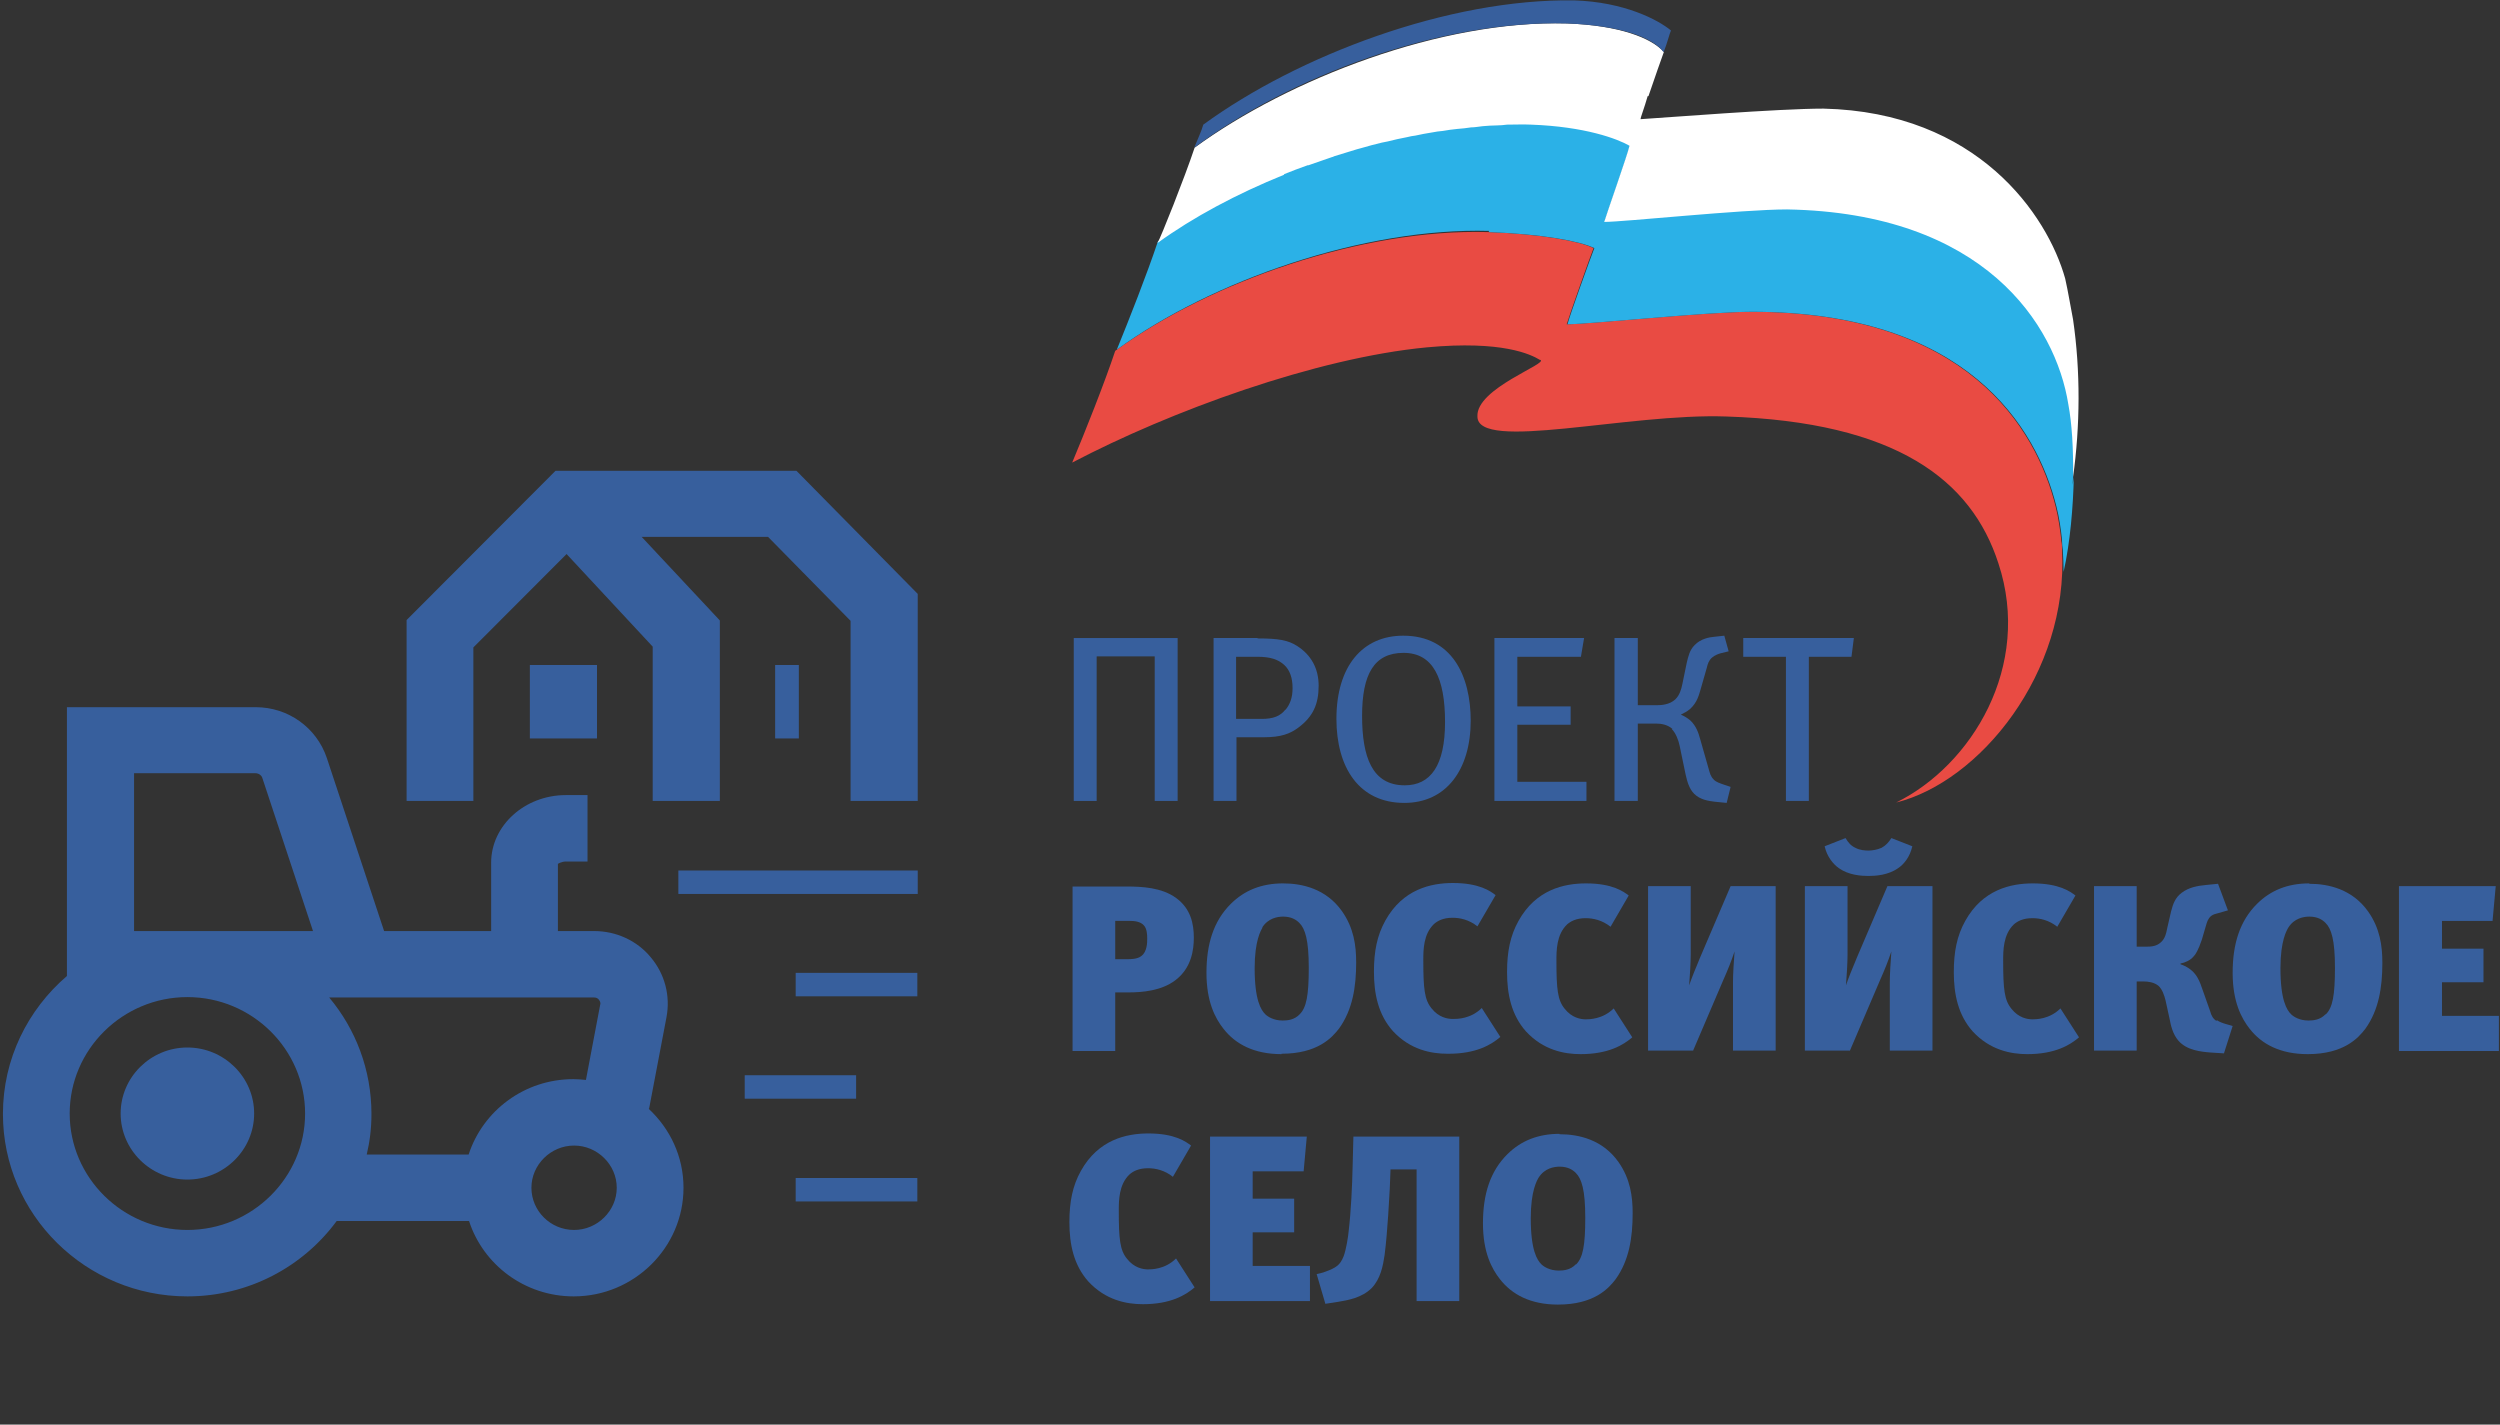 <?xml version="1.0" encoding="UTF-8"?> <svg xmlns="http://www.w3.org/2000/svg" width="179" height="102" viewBox="0 0 179 102" fill="none"><rect x="0" y="0" width="179" height="102" fill="#333333" stroke="none"/><path d="M110.281 25.765C110.931 26.017 105.671 27.807 105.784 29.821C105.784 32.367 116.559 29.57 123.602 29.821C135.791 30.213 141.164 34.381 143.087 40.34C145.52 47.697 141.164 54.803 135.763 57.461C141.73 55.978 148.121 48.201 147.641 39.389C147.641 39.165 147.641 38.941 147.584 38.717C147.584 38.689 147.584 38.661 147.584 38.633C147.499 37.878 147.386 37.095 147.188 36.284C145.774 30.577 140.768 22.324 125.383 22.324C122.187 22.324 113.703 23.219 112.176 23.219C112.317 22.716 113.844 18.408 114.099 17.764C113.081 17.261 110.366 16.757 106.52 16.617C97.526 16.366 86.638 20.17 79.85 25.122C79.087 27.416 77.673 30.968 76.768 33.122C83.81 29.43 94.217 25.625 102.164 24.87C107.566 24.366 109.602 25.373 110.253 25.765H110.281Z" fill="#E94B43"></path><path d="M106.576 16.617C110.422 16.757 113.109 17.26 114.155 17.764C113.901 18.407 112.345 22.715 112.232 23.219C113.759 23.219 122.244 22.324 125.439 22.324C140.824 22.324 145.83 30.576 147.244 36.283C147.442 37.066 147.555 37.85 147.64 38.633C147.64 38.661 147.64 38.689 147.64 38.717C147.64 38.941 147.669 39.165 147.697 39.388C147.725 39.92 147.753 40.423 147.753 40.955C148.234 38.773 148.432 36.339 148.489 34.101C148.46 34.297 148.432 34.521 148.404 34.717C148.545 32.423 148.404 30.269 148.149 28.87C147.244 23.163 142.125 15.162 128.013 14.91C124.817 14.91 116.333 15.806 114.919 15.806C115.06 15.302 116.587 10.994 116.729 10.351C115.824 9.847 113.533 8.952 109.687 8.84C109.121 8.84 108.555 8.84 107.961 8.84C107.707 8.84 107.481 8.868 107.226 8.896C106.887 8.896 106.547 8.924 106.208 8.952C105.953 8.952 105.671 9.008 105.388 9.036C105.048 9.064 104.737 9.092 104.398 9.148C104.059 9.204 103.719 9.259 103.38 9.287C103.125 9.315 102.871 9.371 102.588 9.399C102.192 9.455 101.796 9.539 101.4 9.623C101.202 9.651 101.004 9.707 100.806 9.735C100.354 9.819 99.901 9.931 99.421 10.043C99.279 10.071 99.138 10.099 98.996 10.127C98.516 10.239 98.006 10.379 97.526 10.518C97.412 10.546 97.299 10.574 97.215 10.602C96.677 10.77 96.112 10.938 95.574 11.106C95.518 11.106 95.489 11.134 95.433 11.162C94.867 11.358 94.302 11.553 93.736 11.749C93.736 11.749 93.708 11.749 93.679 11.749C93.114 11.945 92.548 12.169 91.983 12.393C88.589 13.763 85.478 15.442 82.904 17.288C82.141 19.582 80.84 22.883 79.963 25.037C86.75 20.086 97.667 16.281 106.632 16.533L106.576 16.617Z" fill="#2BB1E7"></path><path d="M91.926 12.477C92.492 12.253 93.057 12.029 93.623 11.834C93.623 11.834 93.651 11.834 93.68 11.834C94.245 11.638 94.811 11.442 95.376 11.246C95.433 11.246 95.461 11.218 95.518 11.19C96.055 11.022 96.592 10.854 97.158 10.687C97.271 10.659 97.384 10.631 97.469 10.603C97.95 10.463 98.459 10.323 98.94 10.211C99.081 10.183 99.223 10.155 99.364 10.127C99.817 10.015 100.269 9.903 100.75 9.819C100.948 9.763 101.146 9.735 101.344 9.708C101.74 9.624 102.136 9.54 102.532 9.484C102.786 9.428 103.041 9.4 103.323 9.372C103.663 9.316 104.002 9.26 104.342 9.232C104.681 9.204 104.992 9.176 105.331 9.12C105.614 9.12 105.869 9.064 106.152 9.036C106.491 9.008 106.83 8.98 107.17 8.98C107.424 8.98 107.679 8.952 107.905 8.924C108.499 8.924 109.065 8.896 109.63 8.924C113.476 9.064 115.795 9.931 116.672 10.435C116.531 11.078 115.004 15.386 114.862 15.89C116.276 15.89 124.732 14.995 127.956 14.995C142.069 15.246 147.188 23.247 148.093 28.954C148.347 30.297 148.46 32.143 148.432 34.157C148.941 30.493 148.97 26.576 148.432 22.884C148.234 21.877 148.093 20.953 147.867 19.946C146.594 15.386 141.588 8.029 130.558 7.777C127.363 7.777 119.274 8.421 117.464 8.533C117.464 8.393 117.719 7.777 117.973 6.882C117.973 6.882 118.001 6.882 118.03 6.882C118.454 5.651 118.991 4.085 119.133 3.721C118.228 2.714 115.937 1.819 112.204 1.679C103.21 1.427 92.322 5.623 85.534 10.575C84.827 12.701 83.102 17.037 82.876 17.401C85.421 15.554 88.561 13.876 91.954 12.505L91.926 12.477Z" fill="white"></path><path d="M119.132 3.693C119.387 3.049 119.528 2.434 119.641 2.182C118.736 1.427 116.304 0.14 112.713 0.028C103.719 -0.112 92.944 3.972 86.156 8.924C86.015 9.427 85.76 9.931 85.506 10.574C92.293 5.511 103.069 1.427 112.175 1.678C116.021 1.818 118.341 2.686 119.104 3.721L119.132 3.693Z" fill="#375F9D"></path><path d="M84.319 57.348V45.683H76.881V57.348H78.521V46.997H82.678V57.348H84.319Z" fill="#375F9D"></path><path d="M90.031 45.683H86.892V57.348H88.532V52.788H90.483C91.728 52.788 92.378 52.536 92.972 52.089C94.019 51.306 94.415 50.41 94.415 49.096C94.415 47.865 93.877 46.886 92.859 46.242C92.237 45.85 91.586 45.711 90.059 45.711L90.031 45.683ZM92.039 50.802C91.671 51.278 91.162 51.473 90.342 51.473H88.504V47.025H90.031C90.964 47.025 91.53 47.221 91.954 47.613C92.35 47.977 92.548 48.536 92.548 49.263C92.548 49.935 92.378 50.41 92.039 50.83V50.802Z" fill="#375F9D"></path><path d="M105.303 51.613C105.303 48.368 103.946 45.515 100.467 45.515C97.582 45.515 95.688 47.669 95.688 51.473C95.688 54.942 97.299 57.488 100.552 57.488C103.55 57.488 105.303 55.11 105.303 51.585V51.613ZM97.526 51.249C97.526 48.284 98.374 46.745 100.495 46.745C102.616 46.745 103.465 48.564 103.465 51.697C103.465 54.83 102.418 56.229 100.58 56.229C98.233 56.229 97.526 54.187 97.526 51.249Z" fill="#375F9D"></path><path d="M113.59 55.977H108.64V51.893H112.458V50.578H108.64V47.025H113.194L113.42 45.683H107V57.348H113.59V55.977Z" fill="#375F9D"></path><path d="M119.698 52.201C119.981 52.48 120.179 52.984 120.264 53.404L120.688 55.446C120.801 55.949 120.943 56.481 121.31 56.844C121.735 57.264 122.329 57.348 122.781 57.404L123.63 57.488L123.912 56.341L123.488 56.201C123.177 56.089 122.866 56.005 122.696 55.809C122.47 55.586 122.413 55.306 122.357 55.11L121.735 52.928C121.622 52.508 121.452 51.977 121.028 51.585C120.83 51.417 120.603 51.278 120.349 51.166C120.575 51.054 120.801 50.942 121.028 50.746C121.537 50.27 121.65 49.739 121.791 49.263L122.215 47.781C122.272 47.529 122.357 47.277 122.583 47.081C122.781 46.913 123.007 46.83 123.205 46.773L123.771 46.634L123.46 45.515L122.696 45.599C122.385 45.627 121.763 45.738 121.339 46.186C120.971 46.55 120.886 46.997 120.773 47.445L120.462 48.956C120.377 49.375 120.264 49.767 119.953 50.075C119.529 50.466 118.935 50.494 118.595 50.494H117.266V45.682H115.598V57.348H117.266V51.809H118.595C118.907 51.809 119.387 51.865 119.755 52.201H119.698Z" fill="#375F9D"></path><path d="M129.512 57.348V47.025H132.566L132.736 45.683H124.817V47.025H127.872V57.348H129.512Z" fill="#375F9D"></path><path d="M79.85 71.056H80.812C81.773 71.056 83.159 70.944 84.149 70.189C85.309 69.321 85.478 68.007 85.478 67.139C85.478 66.132 85.252 65.069 84.234 64.314C83.188 63.531 81.717 63.475 80.67 63.475H76.796V75.252H79.85V71.056ZM79.85 65.936H80.897C81.18 65.936 81.66 65.964 81.915 66.272C82.113 66.496 82.141 66.888 82.141 67.195C82.141 67.475 82.141 68.146 81.717 68.454C81.434 68.678 80.953 68.678 80.727 68.678H79.85V65.964V65.936Z" fill="#375F9D"></path><path d="M91.756 75.448C94.33 75.448 95.376 74.301 95.885 73.63C96.847 72.287 97.102 70.664 97.102 68.902C97.102 67.699 96.932 66.44 96.083 65.237C94.952 63.643 93.255 63.251 91.869 63.251C90.314 63.251 89.098 63.755 88.136 64.706C86.892 65.937 86.383 67.587 86.383 69.657C86.383 71.727 87.005 72.902 87.599 73.658C88.447 74.749 89.777 75.476 91.756 75.476V75.448ZM90.371 66.412C90.795 65.741 91.474 65.629 91.869 65.629C92.463 65.629 92.803 65.853 93.029 66.076C93.453 66.496 93.708 67.307 93.708 69.293C93.708 71.28 93.538 72.147 93.057 72.623C92.69 73.014 92.209 73.07 91.841 73.07C91.191 73.07 90.766 72.79 90.597 72.623C90.286 72.315 89.833 71.615 89.833 69.322C89.833 67.335 90.286 66.608 90.399 66.412H90.371Z" fill="#375F9D"></path><path d="M103.719 75.448C105.699 75.448 106.774 74.804 107.424 74.245L106.095 72.175C105.303 72.958 104.341 72.958 104.03 72.958C103.634 72.958 103.012 72.846 102.503 72.203C101.994 71.587 101.909 70.804 101.909 68.762C101.909 68.034 101.909 66.887 102.673 66.16C102.927 65.936 103.323 65.712 104.002 65.712C104.539 65.712 105.19 65.852 105.784 66.328L107.085 64.09C106.717 63.81 105.925 63.223 104.03 63.223C102.447 63.223 100.439 63.67 99.194 65.908C98.6 66.971 98.374 68.118 98.374 69.573C98.374 71.168 98.685 72.65 99.731 73.825C100.976 75.168 102.475 75.448 103.634 75.448H103.719Z" fill="#375F9D"></path><path d="M113.562 72.986C113.166 72.986 112.543 72.874 112.034 72.231C111.525 71.615 111.44 70.832 111.44 68.79C111.44 68.063 111.44 66.916 112.204 66.188C112.459 65.965 112.855 65.741 113.533 65.741C114.071 65.741 114.721 65.881 115.315 66.356L116.616 64.118C116.248 63.838 115.456 63.251 113.562 63.251C111.978 63.251 109.97 63.699 108.725 65.937C108.132 67 107.905 68.147 107.905 69.601C107.905 71.196 108.216 72.678 109.263 73.853C110.507 75.196 112.006 75.476 113.166 75.476C115.145 75.476 116.22 74.833 116.87 74.273L115.541 72.203C114.749 72.986 113.788 72.986 113.477 72.986H113.562Z" fill="#375F9D"></path><path d="M121.735 68.539C121.396 69.35 121.113 70.049 120.943 70.553C121 69.882 121.056 68.874 121.056 68.343V63.447H118.002V75.225H121.226L123.404 70.133C123.715 69.434 123.941 68.874 124.196 68.119C124.139 68.79 124.082 69.797 124.082 70.329V75.225H127.137V63.447H123.913L121.735 68.539Z" fill="#375F9D"></path><path d="M134.716 60.705C134.405 60.845 134.037 60.901 133.783 60.901C133.528 60.901 133.161 60.873 132.85 60.705C132.538 60.565 132.34 60.342 132.142 60.006L130.644 60.593C130.813 61.349 131.266 61.88 131.662 62.16C132.369 62.663 133.274 62.719 133.783 62.719C134.292 62.719 135.197 62.663 135.904 62.16C136.328 61.88 136.752 61.349 136.922 60.593L135.423 60.006C135.225 60.314 135.027 60.537 134.716 60.705Z" fill="#375F9D"></path><path d="M132.963 68.539C132.623 69.35 132.34 70.049 132.171 70.553C132.227 69.882 132.284 68.874 132.284 68.343V63.447H129.229V75.225H132.454L134.631 70.133C134.942 69.434 135.169 68.874 135.423 68.119C135.367 68.79 135.31 69.797 135.31 70.329V75.225H138.364V63.447H135.14L132.963 68.539Z" fill="#375F9D"></path><path d="M145.548 72.986C145.152 72.986 144.53 72.874 144.021 72.231C143.512 71.615 143.427 70.832 143.427 68.79C143.427 68.063 143.427 66.916 144.19 66.188C144.445 65.965 144.841 65.741 145.52 65.741C146.057 65.741 146.707 65.881 147.301 66.356L148.602 64.118C148.235 63.838 147.443 63.251 145.548 63.251C143.964 63.251 141.956 63.699 140.712 65.937C140.118 67 139.892 68.147 139.892 69.601C139.892 71.196 140.203 72.678 141.249 73.853C142.493 75.196 143.992 75.476 145.152 75.476C147.132 75.476 148.206 74.833 148.857 74.273L147.528 72.203C146.736 72.986 145.774 72.986 145.463 72.986H145.548Z" fill="#375F9D"></path><path d="M158.699 73.099C158.473 72.959 158.331 72.735 158.246 72.399L157.652 70.721C157.539 70.385 157.398 70.021 157.143 69.713C156.917 69.434 156.549 69.182 156.125 69.042V68.986C156.436 68.93 156.832 68.762 157.059 68.483C157.2 68.343 157.398 68.035 157.652 67.28L157.964 66.217C158.02 66.021 158.105 65.741 158.331 65.573C158.473 65.461 158.642 65.433 158.84 65.377L159.519 65.182L158.812 63.279L157.964 63.363C157.37 63.419 156.719 63.531 156.21 63.923C155.758 64.258 155.588 64.706 155.447 65.266L155.164 66.496C155.107 66.804 155.022 67.196 154.739 67.448C154.428 67.755 154.032 67.783 153.665 67.783H152.986V63.447H149.932V75.225H152.986V70.273H153.495C153.806 70.273 154.23 70.329 154.542 70.581C154.824 70.832 154.966 71.28 155.051 71.616L155.362 73.043C155.418 73.35 155.56 74.05 155.984 74.525C156.578 75.197 157.568 75.308 158.331 75.364L159.236 75.42L159.858 73.462L159.378 73.322C159.18 73.266 158.925 73.182 158.727 73.043L158.699 73.099Z" fill="#375F9D"></path><path d="M165.345 63.251C163.79 63.251 162.573 63.755 161.612 64.706C160.367 65.937 159.858 67.587 159.858 69.657C159.858 71.727 160.481 72.902 161.074 73.658C161.923 74.749 163.252 75.476 165.232 75.476C167.805 75.476 168.852 74.329 169.361 73.658C170.323 72.315 170.577 70.692 170.577 68.93C170.577 67.727 170.407 66.468 169.559 65.265C168.428 63.671 166.731 63.279 165.345 63.279V63.251ZM166.505 72.623C166.137 73.014 165.656 73.07 165.288 73.07C164.638 73.07 164.214 72.79 164.044 72.623C163.733 72.315 163.28 71.615 163.28 69.322C163.28 67.335 163.733 66.608 163.846 66.412C164.27 65.741 164.949 65.629 165.345 65.629C165.939 65.629 166.278 65.853 166.505 66.076C166.929 66.496 167.183 67.307 167.183 69.293C167.183 71.28 167.014 72.147 166.533 72.623H166.505Z" fill="#375F9D"></path><path d="M174.847 72.735V70.329H177.817V67.923H174.847V65.937H178.467L178.694 63.447H171.765V75.253H178.92V72.735H174.847Z" fill="#375F9D"></path><path d="M82.226 90.891C81.83 90.891 81.207 90.779 80.698 90.135C80.189 89.52 80.105 88.737 80.105 86.694C80.105 85.967 80.105 84.82 80.868 84.093C81.123 83.869 81.519 83.645 82.197 83.645C82.735 83.645 83.385 83.785 83.979 84.26L85.28 82.022C84.912 81.743 84.121 81.155 82.226 81.155C80.642 81.155 78.634 81.603 77.389 83.841C76.796 84.904 76.569 86.051 76.569 87.506C76.569 89.1 76.88 90.583 77.927 91.758C79.171 93.1 80.67 93.38 81.83 93.38C83.809 93.38 84.884 92.737 85.534 92.177L84.205 90.107C83.413 90.891 82.452 90.891 82.141 90.891H82.226Z" fill="#375F9D"></path><path d="M89.692 88.233H92.662V85.827H89.692V83.869H93.34L93.567 81.379H86.638V93.156H93.793V90.639H89.692V88.233Z" fill="#375F9D"></path><path d="M96.847 83.533C96.819 84.876 96.734 86.722 96.564 88.149C96.536 88.484 96.394 89.464 96.197 89.967C96.083 90.247 95.942 90.527 95.574 90.751C95.348 90.89 94.981 91.03 94.726 91.114L94.273 91.226L94.896 93.352L95.801 93.212C96.479 93.1 97.498 92.933 98.205 92.233C98.855 91.562 99.025 90.611 99.138 89.855C99.364 88.093 99.477 85.547 99.505 85.156L99.562 83.729H101.429V93.156H104.483V81.379H96.904L96.847 83.533Z" fill="#375F9D"></path><path d="M111.666 81.183C110.111 81.183 108.895 81.686 107.933 82.637C106.689 83.868 106.18 85.519 106.18 87.589C106.18 89.659 106.802 90.834 107.396 91.589C108.244 92.68 109.573 93.408 111.553 93.408C114.127 93.408 115.173 92.261 115.682 91.589C116.644 90.246 116.898 88.624 116.898 86.862C116.898 85.659 116.729 84.4 115.88 83.197C114.749 81.602 113.052 81.211 111.666 81.211V81.183ZM112.826 90.526C112.458 90.918 111.977 90.974 111.61 90.974C110.959 90.974 110.535 90.694 110.365 90.526C110.054 90.219 109.602 89.519 109.602 87.225C109.602 85.239 110.054 84.512 110.167 84.316C110.592 83.644 111.27 83.532 111.666 83.532C112.26 83.532 112.6 83.756 112.826 83.98C113.25 84.4 113.505 85.211 113.505 87.197C113.505 89.183 113.335 90.051 112.854 90.526H112.826Z" fill="#375F9D"></path><path d="M57.027 33.71H39.775L29.113 44.396V57.349H33.893V46.355L40.567 39.669L46.733 46.299V57.349H51.54V44.424L45.941 38.438H54.991L60.901 44.452V57.349H65.709V42.522L57.027 33.71Z" fill="#375F9D"></path><path d="M57.197 47.613H55.5V52.873H57.197V47.613Z" fill="#375F9D"></path><path d="M65.71 62.328H48.571V64.007H65.71V62.328Z" fill="#375F9D"></path><path d="M61.298 76.987H53.322V78.666H61.298V76.987Z" fill="#375F9D"></path><path d="M65.681 69.657H56.971V71.336H65.681V69.657Z" fill="#375F9D"></path><path d="M42.745 47.613H37.938V52.873H42.745V47.613Z" fill="#375F9D"></path><path d="M65.681 84.345H56.971V86.023H65.681V84.345Z" fill="#375F9D"></path><path d="M46.478 79.365L47.723 72.819C48.005 71.308 47.609 69.742 46.591 68.539C45.602 67.336 44.103 66.664 42.547 66.664H39.945V61.853C39.945 61.853 40.2 61.685 40.511 61.685H42.066V56.929H40.511C37.57 56.929 35.166 59.111 35.166 61.769V66.664H27.502L23.401 54.272C22.665 52.09 20.629 50.635 18.31 50.635H4.792V69.882C1.992 72.287 0.21 75.812 0.21 79.757C0.21 86.974 6.149 92.821 13.417 92.821C17.801 92.821 21.704 90.695 24.108 87.422H33.582C34.6 90.555 37.57 92.821 41.077 92.821C45.404 92.821 48.939 89.324 48.939 85.044C48.939 82.806 47.977 80.82 46.45 79.393L46.478 79.365ZM18.282 55.362C18.508 55.362 18.734 55.502 18.791 55.726L22.411 66.664H9.599V55.362H18.282ZM13.417 88.065C8.779 88.065 4.99 84.317 4.99 79.729C4.99 75.141 8.779 71.392 13.417 71.392C18.055 71.392 21.845 75.141 21.845 79.729C21.845 84.317 18.055 88.065 13.417 88.065ZM23.599 71.42H42.547C42.717 71.42 42.83 71.504 42.887 71.588C42.943 71.672 43.028 71.784 42.971 71.952L41.953 77.323C41.67 77.295 41.359 77.267 41.048 77.267C37.541 77.267 34.572 79.533 33.554 82.666H26.257C26.483 81.715 26.596 80.764 26.596 79.757C26.596 76.595 25.465 73.686 23.57 71.42H23.599ZM41.105 88.065C39.408 88.065 38.05 86.694 38.05 85.044C38.05 83.393 39.436 82.022 41.105 82.022C42.773 82.022 44.159 83.393 44.159 85.044C44.159 86.694 42.773 88.065 41.105 88.065Z" fill="#375F9D"></path><path d="M13.417 75.001C10.787 75.001 8.638 77.127 8.638 79.729C8.638 82.33 10.787 84.457 13.417 84.457C16.047 84.457 18.197 82.33 18.197 79.729C18.197 77.127 16.047 75.001 13.417 75.001Z" fill="#375F9D"></path></svg> 